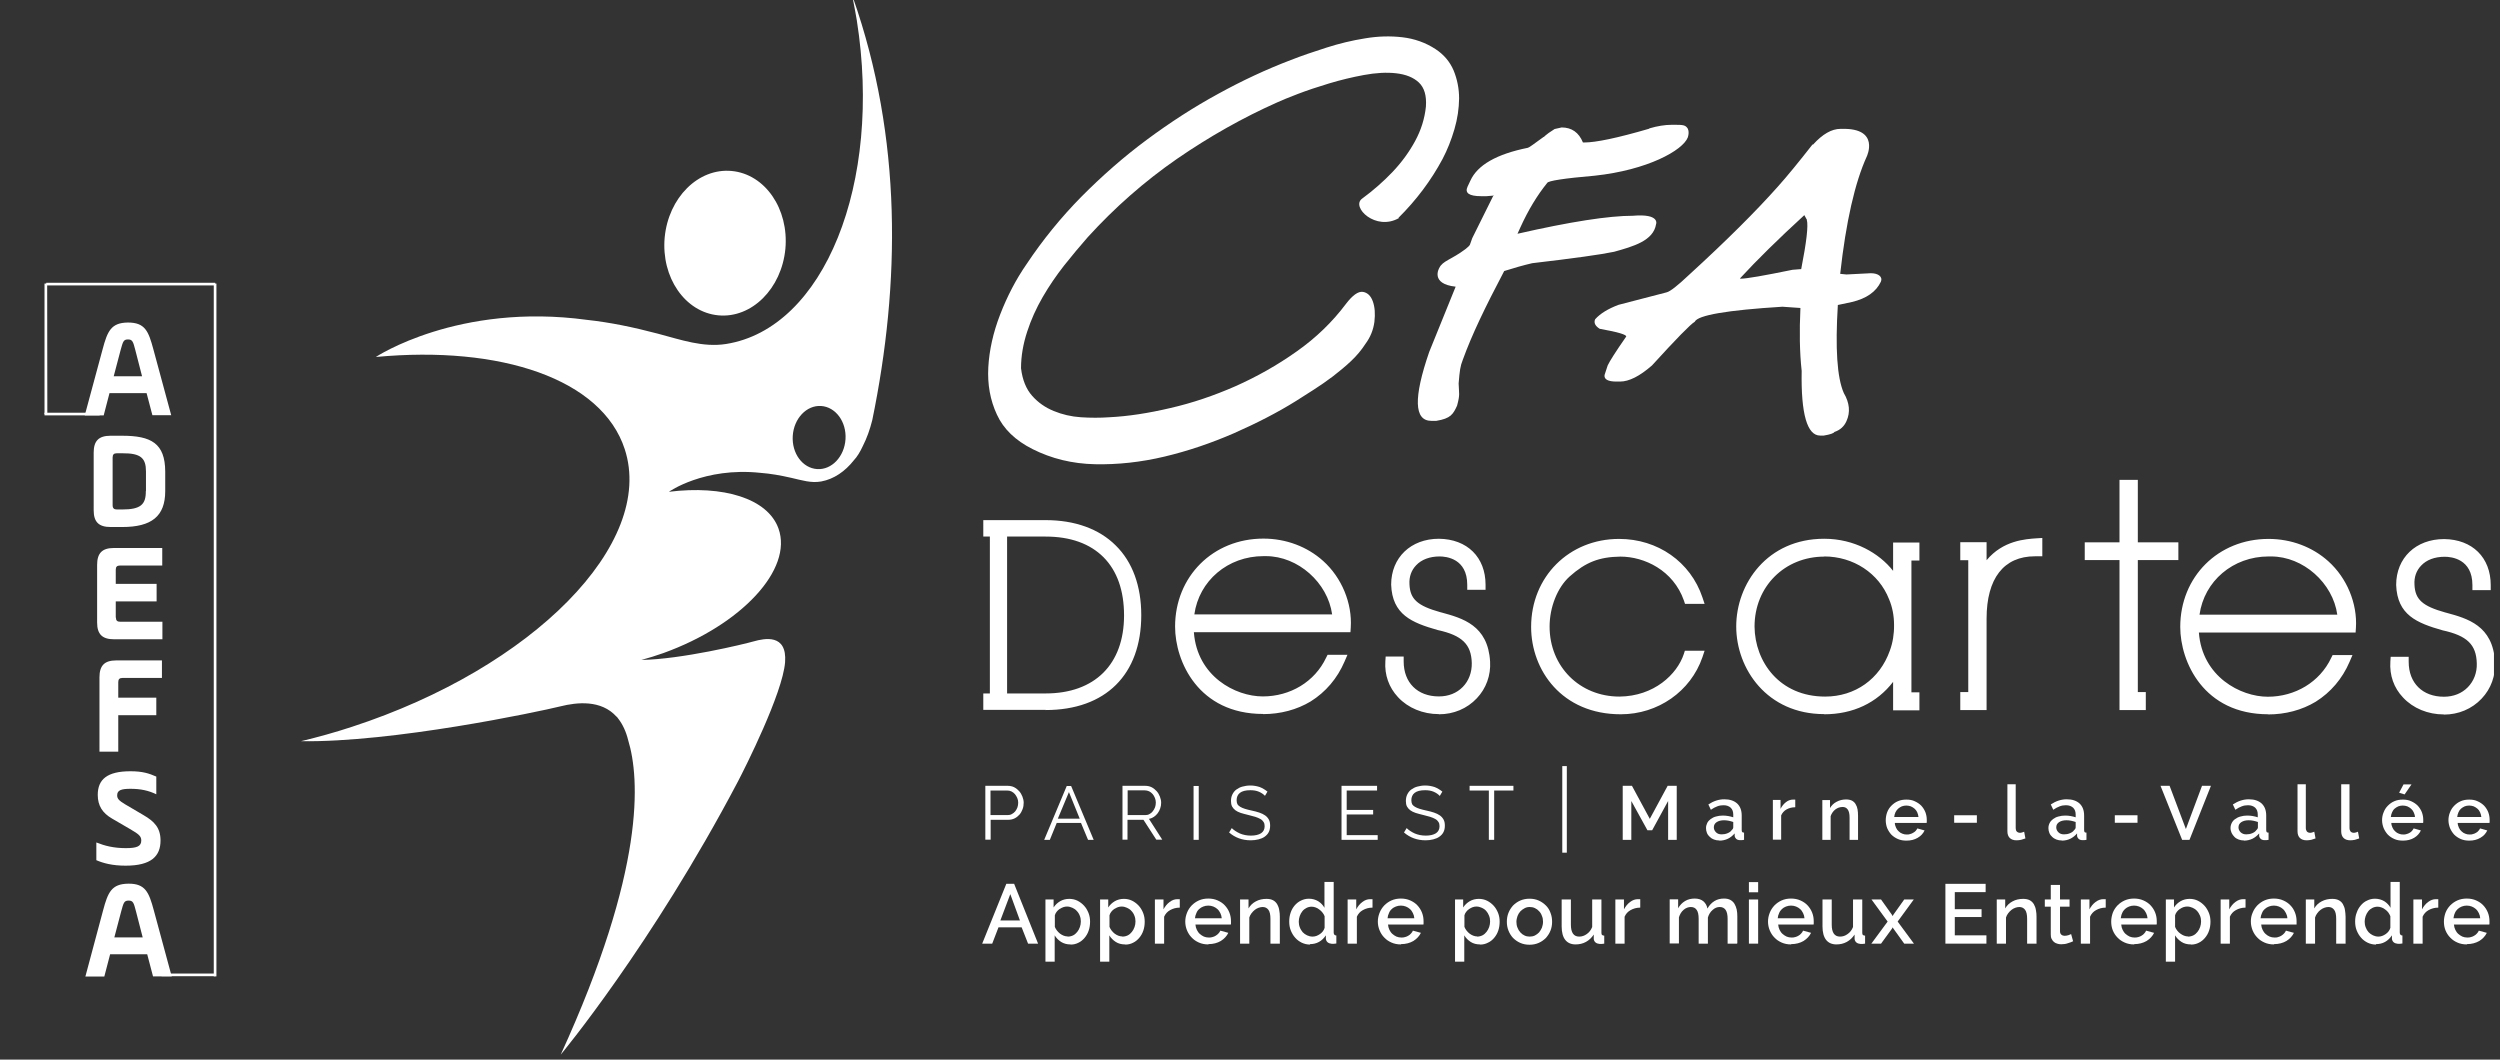<?xml version="1.0" encoding="UTF-8"?>
<svg xmlns="http://www.w3.org/2000/svg" width="302" height="128" viewBox="0 0 302 128" fill="none">
  <rect x="0" y="0" width="302" height="128" fill="#333333" stroke="none"/>
  <g clip-path="url(#clip0_486_6133)">
    <path d="M88.388 20.654C92.417 21.033 95.31 25.232 94.875 30.055C94.421 34.858 90.809 38.471 86.78 38.093C82.752 37.714 79.858 33.516 80.293 28.693C80.747 23.87 84.359 20.276 88.388 20.654Z" fill="white"></path>
    <path d="M103.065 -0.226C103.065 -0.226 103.065 -0.112 103.065 0.077C103.216 0.852 103.367 1.646 103.5 2.441C106.621 22.168 99.547 39.681 87.707 41.554C84.927 41.989 82.317 41.062 79.461 40.305C76.454 39.511 73.692 38.944 70.912 38.641C55.346 36.523 45.398 43.123 45.398 43.123C60.491 41.705 72.709 45.771 75.47 54.263C79.177 65.649 64.425 80.648 42.523 87.797C40.462 88.478 38.4 89.045 36.357 89.537C47.459 89.707 64.973 86 67.735 85.319C69.645 84.846 72.614 84.487 74.487 86.586H74.525C74.525 86.586 74.562 86.662 74.581 86.681C74.619 86.719 74.657 86.775 74.714 86.851C75.205 87.494 75.621 88.345 75.886 89.423C77.286 94.038 77.986 104.989 67.735 127.401C67.735 127.401 78.704 114.238 89.145 94.398C90.015 92.733 94.535 83.768 94.838 80.004C95.102 76.505 92.303 77.13 91.074 77.47C89.882 77.811 82.317 79.645 77.475 79.721C78.364 79.475 79.253 79.21 80.142 78.889C89.58 75.484 95.802 68.77 94.043 63.852C92.738 60.202 87.367 58.595 80.804 59.408C80.804 59.408 85.04 56.401 91.849 57.119C93.079 57.214 94.27 57.422 95.594 57.725C96.842 58.008 97.996 58.386 99.207 58.16C100.738 57.876 102.081 56.949 103.14 55.606C103.538 55.19 103.897 54.604 104.237 53.866C104.71 52.94 105.089 51.88 105.372 50.745C108.758 34.272 109.004 16.701 103.046 -0.264M98.715 56.665C96.956 56.552 95.632 54.774 95.764 52.656C95.897 50.556 97.429 48.93 99.188 49.043C100.947 49.157 102.27 50.954 102.138 53.053C102.006 55.152 100.474 56.779 98.715 56.665Z" fill="white"></path>
    <path d="M121.657 83.768H126.309C132.248 83.768 135.785 80.25 135.785 74.349C135.785 71.342 134.953 68.978 133.307 67.314C131.662 65.668 129.298 64.817 126.309 64.817H121.657V83.768ZM126.309 85.754H118.782V83.768H119.576V64.817H118.782V62.831H126.309C129.846 62.831 132.778 63.89 134.782 65.895C136.806 67.881 137.865 70.794 137.865 74.312C137.865 81.499 133.553 85.773 126.309 85.773M239.979 85.773H236.801V83.598H237.766V67.673H236.801V65.498H239.979V67.673C241.964 65.29 244.65 65.12 246.069 65.025L246.712 64.987V67.2H245.823C242.059 67.2 239.979 69.867 239.979 74.728V85.754V85.773ZM259.213 85.773H256.036V67.654H251.837V65.517H256.036V57.971H258.249V65.517H263.147V67.654H258.249V83.598H259.213V85.773ZM144.296 74.217H160.921C160.391 70.397 156.817 67.181 152.92 67.181H152.637C148.306 67.181 144.844 70.17 144.277 74.217M152.58 86.246C144.788 86.246 141.951 79.929 141.951 75.692C141.951 69.64 146.528 65.063 152.618 65.063C155.341 65.063 157.914 66.028 159.843 67.768C162.074 69.772 163.361 72.855 163.171 75.806L163.134 76.373H144.22C144.617 81.707 149.232 84.128 152.542 84.128C155.852 84.128 158.821 82.369 160.202 79.437L160.372 79.097H162.774L162.415 79.929C161.545 81.953 160.145 83.598 158.33 84.733C156.665 85.735 154.679 86.265 152.58 86.265M173.801 86.265C171.89 86.265 170.094 85.527 168.883 84.222C167.786 83.05 167.238 81.537 167.351 79.872L167.389 79.305H169.564V79.91C169.564 82.463 171.229 84.128 173.82 84.128C174.973 84.128 175.976 83.731 176.713 82.974C177.432 82.236 177.81 81.215 177.791 80.099C177.735 77.829 176.619 76.751 173.668 76.108C170.548 75.219 168.183 74.255 168.051 70.624C168.051 67.352 170.434 65.082 173.82 65.082C177.243 65.12 179.456 67.314 179.456 70.642V71.248H177.243V70.642C177.243 67.465 174.69 67.219 173.914 67.219C172.704 67.219 171.72 67.597 171.077 68.278C170.491 68.883 170.207 69.678 170.264 70.586C170.34 72.382 171.229 73.177 173.99 73.952L174.141 73.99C176.638 74.671 179.758 75.522 180.004 79.929C180.099 81.574 179.531 83.163 178.397 84.355C177.224 85.603 175.597 86.284 173.839 86.284M195.778 86.284C188.686 86.284 184.96 80.969 184.96 75.73C184.96 69.678 189.537 65.101 195.589 65.101C200.261 65.101 204.213 67.881 205.651 72.156L205.916 72.95H203.551L203.419 72.553C202.133 68.883 198.634 67.238 195.74 67.238C193.168 67.276 191.541 67.919 189.612 69.64C188.137 70.964 187.191 73.347 187.191 75.692C187.191 80.515 190.823 84.147 195.627 84.147C199.807 84.109 202.587 81.461 203.4 79.021L203.533 78.605H205.916L205.651 79.399C204.232 83.522 200.279 86.284 195.797 86.284M220.384 67.238C215.58 67.238 211.949 70.869 211.949 75.692C211.987 79.91 214.937 84.147 220.479 84.147C224.091 84.147 227.08 82.028 228.29 78.605C228.649 77.64 228.82 76.562 228.801 75.484C228.801 74.368 228.593 73.309 228.196 72.382C226.966 69.243 223.883 67.219 220.365 67.219M220.365 86.265C213.462 86.265 209.736 80.799 209.736 75.673C209.736 70.548 213.462 65.082 220.365 65.082C224.016 65.082 227.004 66.822 228.687 68.959V65.536H231.865V67.711H230.9V83.636H231.865V85.811H228.687V82.369C226.739 84.903 223.845 86.284 220.365 86.284M265.72 74.255H282.345C281.815 70.434 278.24 67.219 274.344 67.219H274.06C269.729 67.219 266.268 70.207 265.701 74.255M274.004 86.284C266.211 86.284 263.374 79.967 263.374 75.73C263.374 69.678 267.951 65.101 274.042 65.101C276.765 65.101 279.337 66.065 281.266 67.805C283.498 69.81 284.784 72.893 284.595 75.844L284.557 76.411H265.625C266.022 81.745 270.656 84.165 273.947 84.165C277.238 84.165 280.226 82.406 281.607 79.475L281.777 79.135H284.179L283.82 79.967C282.95 81.99 281.55 83.636 279.734 84.771C278.07 85.773 276.084 86.303 273.985 86.303M295.206 86.303C293.295 86.303 291.499 85.565 290.288 84.26C289.172 83.087 288.643 81.574 288.756 79.91L288.794 79.343H290.969V79.948C290.969 82.501 292.633 84.165 295.225 84.165C296.378 84.165 297.381 83.768 298.118 83.012C298.837 82.274 299.234 81.253 299.196 80.137C299.14 77.867 298.024 76.789 295.073 76.146C291.952 75.257 289.588 74.293 289.456 70.661C289.456 67.389 291.839 65.12 295.243 65.12C298.667 65.157 300.88 67.352 300.88 70.68V71.285H298.667V70.68C298.667 67.503 296.113 67.257 295.319 67.257C294.109 67.257 293.125 67.635 292.482 68.316C291.896 68.921 291.612 69.716 291.669 70.624C291.744 72.42 292.633 73.215 295.395 73.99L295.546 74.028C298.043 74.709 301.163 75.56 301.39 79.967C301.485 81.612 300.917 83.201 299.783 84.392C298.61 85.641 296.983 86.322 295.225 86.322" fill="white"></path>
    <path d="M119.652 98.464H121.732C121.921 98.464 122.092 98.426 122.243 98.332C122.394 98.256 122.527 98.142 122.64 98.01C122.754 97.878 122.829 97.707 122.905 97.537C122.962 97.348 122.999 97.178 122.999 96.97C122.999 96.762 122.962 96.573 122.886 96.403C122.81 96.232 122.716 96.062 122.602 95.93C122.489 95.797 122.338 95.684 122.186 95.608C122.035 95.532 121.865 95.495 121.676 95.495H119.652V98.464ZM119.028 101.433V94.927H121.732C122.016 94.927 122.281 94.984 122.508 95.097C122.735 95.211 122.943 95.381 123.113 95.57C123.283 95.759 123.416 95.986 123.51 96.232C123.605 96.478 123.661 96.724 123.661 96.97C123.661 97.235 123.624 97.499 123.529 97.745C123.435 97.991 123.321 98.218 123.151 98.407C122.981 98.596 122.791 98.748 122.564 98.861C122.338 98.975 122.073 99.031 121.789 99.031H119.671V101.433H119.047H119.028Z" fill="white"></path>
    <path d="M129.127 95.684L127.785 98.899H130.432L129.127 95.684ZM126.139 101.452L128.863 94.946H129.392L132.116 101.452H131.435L130.584 99.41H127.652L126.82 101.452H126.139Z" fill="white"></path>
    <path d="M136.22 98.464H138.357C138.546 98.464 138.716 98.426 138.868 98.332C139.019 98.256 139.151 98.142 139.265 97.991C139.378 97.859 139.454 97.689 139.53 97.518C139.586 97.348 139.624 97.159 139.624 96.951C139.624 96.743 139.586 96.573 139.511 96.384C139.435 96.194 139.341 96.043 139.227 95.911C139.114 95.778 138.962 95.665 138.811 95.589C138.641 95.514 138.471 95.476 138.3 95.476H136.22V98.445V98.464ZM135.596 101.433V94.927H138.338C138.622 94.927 138.887 94.984 139.114 95.097C139.341 95.211 139.549 95.381 139.719 95.57C139.889 95.759 140.021 95.986 140.116 96.232C140.211 96.478 140.267 96.724 140.267 96.97C140.267 97.216 140.23 97.443 140.154 97.651C140.078 97.859 139.984 98.067 139.851 98.237C139.719 98.407 139.568 98.559 139.397 98.672C139.227 98.786 139.019 98.88 138.792 98.918L140.4 101.433H139.681L138.13 99.031H136.201V101.433H135.577H135.596Z" fill="white"></path>
    <path d="M144.807 94.946H144.183V101.452H144.807V94.946Z" fill="white"></path>
    <path d="M152.826 96.156C152.637 95.948 152.391 95.778 152.088 95.646C151.786 95.513 151.426 95.457 151.048 95.457C150.462 95.457 150.046 95.57 149.781 95.778C149.516 95.986 149.384 96.289 149.384 96.667C149.384 96.856 149.421 97.026 149.478 97.14C149.554 97.272 149.667 97.367 149.819 97.462C149.97 97.556 150.159 97.632 150.386 97.707C150.613 97.783 150.878 97.84 151.199 97.915C151.54 97.991 151.861 98.067 152.126 98.161C152.41 98.256 152.637 98.369 152.826 98.502C153.015 98.634 153.166 98.804 153.28 99.012C153.393 99.22 153.431 99.466 153.431 99.75C153.431 100.034 153.374 100.317 153.261 100.525C153.147 100.752 152.977 100.923 152.769 101.074C152.561 101.225 152.315 101.32 152.032 101.395C151.748 101.471 151.426 101.509 151.086 101.509C150.065 101.509 149.195 101.187 148.476 100.563L148.797 100.034C149.043 100.28 149.365 100.488 149.762 100.677C150.159 100.847 150.613 100.942 151.105 100.942C151.634 100.942 152.032 100.847 152.334 100.658C152.618 100.469 152.769 100.185 152.769 99.807C152.769 99.599 152.731 99.428 152.637 99.296C152.561 99.164 152.429 99.031 152.258 98.937C152.088 98.842 151.88 98.748 151.634 98.672C151.388 98.596 151.105 98.521 150.783 98.445C150.443 98.369 150.14 98.275 149.875 98.199C149.611 98.105 149.403 98.01 149.232 97.878C149.062 97.745 148.93 97.594 148.835 97.424C148.741 97.234 148.703 97.026 148.703 96.762C148.703 96.459 148.759 96.194 148.873 95.967C148.986 95.74 149.138 95.532 149.346 95.381C149.554 95.23 149.8 95.097 150.083 95.022C150.367 94.946 150.689 94.889 151.029 94.889C151.464 94.889 151.842 94.965 152.183 95.078C152.523 95.211 152.826 95.4 153.11 95.627L152.807 96.138L152.826 96.156Z" fill="white"></path>
    <path d="M166.425 100.885V101.452H162.056V94.927H166.349V95.495H162.68V97.84H165.876V98.388H162.68V100.885H166.425Z" fill="white"></path>
    <path d="M173.933 96.156C173.744 95.948 173.498 95.778 173.196 95.646C172.893 95.513 172.534 95.457 172.155 95.457C171.569 95.457 171.153 95.57 170.888 95.778C170.623 95.986 170.491 96.289 170.491 96.667C170.491 96.856 170.529 97.026 170.585 97.14C170.661 97.272 170.775 97.367 170.926 97.462C171.077 97.556 171.266 97.632 171.493 97.707C171.72 97.783 171.985 97.84 172.307 97.915C172.647 97.991 172.969 98.067 173.233 98.161C173.517 98.256 173.744 98.369 173.933 98.502C174.122 98.634 174.274 98.804 174.387 99.012C174.501 99.22 174.538 99.466 174.538 99.75C174.538 100.034 174.482 100.317 174.368 100.525C174.255 100.752 174.084 100.923 173.876 101.074C173.668 101.225 173.423 101.32 173.139 101.395C172.855 101.471 172.534 101.509 172.212 101.509C171.191 101.509 170.321 101.187 169.602 100.563L169.924 100.034C170.169 100.28 170.491 100.488 170.888 100.677C171.285 100.847 171.739 100.942 172.231 100.942C172.761 100.942 173.158 100.847 173.46 100.658C173.744 100.469 173.895 100.185 173.895 99.807C173.895 99.599 173.858 99.428 173.763 99.296C173.687 99.164 173.555 99.031 173.385 98.937C173.214 98.842 173.006 98.748 172.761 98.672C172.515 98.596 172.231 98.521 171.909 98.445C171.569 98.369 171.266 98.275 171.002 98.199C170.737 98.105 170.529 98.01 170.359 97.878C170.188 97.745 170.056 97.594 169.961 97.424C169.867 97.234 169.829 97.026 169.829 96.762C169.829 96.459 169.886 96.194 169.999 95.967C170.113 95.74 170.264 95.532 170.472 95.381C170.68 95.23 170.926 95.097 171.21 95.022C171.493 94.946 171.815 94.889 172.155 94.889C172.59 94.889 172.969 94.965 173.309 95.078C173.649 95.211 173.952 95.4 174.236 95.627L173.933 96.138V96.156Z" fill="white"></path>
    <path d="M182.822 95.495H180.496V101.452H179.853V95.495H177.527V94.927H182.822V95.495Z" fill="white"></path>
    <path d="M189.272 92.544H188.723V103.003H189.272V92.544Z" fill="white"></path>
    <path d="M201.509 101.452V96.762L199.58 100.299H199.012L197.064 96.762V101.452H196.024V94.927H197.14L199.296 98.918L201.452 94.927H202.549V101.452H201.509Z" fill="white"></path>
    <path d="M207.977 100.79C208.223 100.79 208.45 100.753 208.677 100.658C208.904 100.563 209.074 100.45 209.188 100.28C209.32 100.166 209.377 100.053 209.377 99.939V99.296C209.207 99.24 209.017 99.183 208.828 99.145C208.639 99.107 208.45 99.088 208.261 99.088C207.902 99.088 207.599 99.164 207.372 99.315C207.145 99.466 207.032 99.674 207.032 99.939C207.032 100.185 207.126 100.374 207.296 100.545C207.467 100.715 207.693 100.79 207.977 100.79ZM207.693 101.528C207.467 101.528 207.24 101.49 207.05 101.415C206.842 101.339 206.691 101.244 206.54 101.093C206.388 100.961 206.275 100.809 206.199 100.62C206.124 100.431 206.086 100.242 206.086 100.034C206.086 99.807 206.143 99.599 206.237 99.41C206.332 99.221 206.483 99.069 206.653 98.937C206.842 98.805 207.05 98.691 207.296 98.634C207.542 98.559 207.826 98.521 208.11 98.521C208.337 98.521 208.563 98.54 208.772 98.578C208.999 98.615 209.188 98.672 209.377 98.729V98.407C209.377 98.048 209.282 97.783 209.074 97.575C208.866 97.386 208.582 97.272 208.204 97.272C207.939 97.272 207.693 97.31 207.448 97.405C207.202 97.499 206.937 97.632 206.672 97.821L206.37 97.178C206.994 96.762 207.637 96.554 208.299 96.554C208.961 96.554 209.471 96.724 209.85 97.064C210.209 97.405 210.398 97.878 210.398 98.521V100.261C210.398 100.374 210.417 100.469 210.455 100.507C210.493 100.545 210.568 100.582 210.682 100.582V101.452C210.587 101.471 210.493 101.49 210.417 101.49C210.341 101.49 210.266 101.49 210.19 101.49C210.001 101.49 209.85 101.433 209.736 101.339C209.642 101.244 209.566 101.131 209.547 100.98V100.677C209.301 100.961 209.036 101.169 208.734 101.32C208.412 101.471 208.072 101.547 207.712 101.547" fill="white"></path>
    <path d="M216.848 97.518C216.45 97.518 216.11 97.613 215.807 97.783C215.505 97.953 215.297 98.199 215.164 98.502V101.433H214.162V96.629H215.089V97.708C215.259 97.367 215.486 97.102 215.751 96.894C216.015 96.686 216.299 96.592 216.602 96.592H216.753C216.753 96.592 216.829 96.592 216.867 96.592V97.499L216.848 97.518Z" fill="white"></path>
    <path d="M224.432 101.452H223.429V98.767C223.429 98.313 223.354 97.991 223.202 97.783C223.051 97.575 222.843 97.481 222.578 97.481C222.427 97.481 222.276 97.518 222.124 97.556C221.973 97.613 221.841 97.689 221.708 97.783C221.576 97.878 221.462 98.01 221.368 98.143C221.273 98.275 221.198 98.426 221.141 98.597V101.452H220.138V96.648H221.065V97.613C221.254 97.291 221.519 97.027 221.86 96.856C222.2 96.667 222.597 96.573 223.013 96.573C223.297 96.573 223.543 96.629 223.732 96.724C223.921 96.838 224.072 96.97 224.167 97.159C224.28 97.348 224.356 97.537 224.394 97.783C224.432 98.01 224.451 98.275 224.451 98.54V101.471L224.432 101.452Z" fill="white"></path>
    <path d="M231.751 98.691C231.732 98.483 231.676 98.313 231.6 98.124C231.524 97.953 231.411 97.802 231.278 97.689C231.146 97.575 230.995 97.481 230.824 97.405C230.654 97.348 230.465 97.31 230.276 97.31C230.087 97.31 229.917 97.348 229.746 97.405C229.576 97.481 229.425 97.575 229.293 97.689C229.16 97.802 229.066 97.953 228.971 98.124C228.895 98.294 228.839 98.483 228.82 98.691H231.713H231.751ZM230.295 101.547C229.917 101.547 229.576 101.49 229.274 101.358C228.971 101.225 228.706 101.055 228.479 100.828C228.271 100.601 228.101 100.337 227.969 100.034C227.855 99.731 227.798 99.41 227.798 99.088C227.798 98.767 227.855 98.426 227.969 98.124C228.082 97.821 228.252 97.556 228.479 97.329C228.706 97.102 228.952 96.913 229.274 96.781C229.576 96.648 229.917 96.592 230.295 96.592C230.673 96.592 231.014 96.648 231.316 96.8C231.619 96.932 231.884 97.121 232.092 97.329C232.3 97.556 232.47 97.821 232.583 98.105C232.697 98.407 232.754 98.71 232.754 99.031C232.754 99.107 232.754 99.164 232.754 99.24C232.754 99.296 232.754 99.353 232.735 99.41H228.895C228.895 99.618 228.971 99.826 229.047 99.996C229.122 100.166 229.236 100.318 229.368 100.431C229.501 100.563 229.652 100.658 229.822 100.715C229.992 100.79 230.163 100.809 230.352 100.809C230.484 100.809 230.616 100.809 230.749 100.753C230.881 100.715 230.995 100.677 231.108 100.601C231.222 100.545 231.316 100.469 231.411 100.374C231.486 100.28 231.562 100.185 231.619 100.072L232.489 100.318C232.319 100.677 232.054 100.98 231.657 101.207C231.278 101.433 230.824 101.547 230.314 101.547" fill="white"></path>
    <path d="M238.806 98.483H236.064V99.391H238.806V98.483Z" fill="white"></path>
    <path d="M242.494 94.738H243.497V100.034C243.497 100.204 243.534 100.355 243.629 100.45C243.724 100.545 243.856 100.601 244.007 100.601C244.083 100.601 244.159 100.601 244.253 100.563C244.348 100.545 244.423 100.507 244.518 100.469L244.669 101.282C244.518 101.339 244.348 101.396 244.14 101.452C243.932 101.49 243.761 101.509 243.591 101.509C243.251 101.509 242.967 101.415 242.778 101.225C242.589 101.036 242.494 100.772 242.494 100.412V94.738Z" fill="white"></path>
    <path d="M249.341 100.79C249.587 100.79 249.814 100.753 250.041 100.658C250.268 100.563 250.438 100.45 250.551 100.28C250.684 100.166 250.74 100.053 250.74 99.939V99.296C250.57 99.24 250.381 99.183 250.192 99.145C250.003 99.107 249.814 99.088 249.624 99.088C249.265 99.088 248.963 99.164 248.736 99.315C248.509 99.466 248.395 99.674 248.395 99.939C248.395 100.185 248.49 100.374 248.66 100.545C248.83 100.715 249.057 100.79 249.341 100.79ZM249.057 101.528C248.83 101.528 248.603 101.49 248.414 101.415C248.225 101.339 248.055 101.244 247.903 101.093C247.752 100.961 247.639 100.809 247.563 100.62C247.487 100.431 247.449 100.242 247.449 100.034C247.449 99.807 247.506 99.599 247.601 99.41C247.695 99.221 247.847 99.069 248.017 98.937C248.206 98.805 248.414 98.691 248.66 98.634C248.906 98.559 249.189 98.521 249.473 98.521C249.7 98.521 249.927 98.54 250.135 98.578C250.362 98.615 250.551 98.672 250.74 98.729V98.407C250.74 98.048 250.646 97.783 250.438 97.575C250.23 97.386 249.946 97.272 249.568 97.272C249.303 97.272 249.057 97.31 248.811 97.405C248.565 97.499 248.301 97.632 248.036 97.821L247.733 97.178C248.357 96.762 249 96.554 249.662 96.554C250.324 96.554 250.835 96.724 251.213 97.064C251.573 97.405 251.762 97.878 251.762 98.521V100.261C251.762 100.374 251.781 100.469 251.818 100.507C251.856 100.563 251.932 100.582 252.045 100.582V101.452C251.951 101.471 251.856 101.49 251.781 101.49C251.705 101.49 251.629 101.49 251.554 101.49C251.365 101.49 251.213 101.433 251.1 101.339C251.005 101.244 250.929 101.131 250.911 100.98V100.677C250.665 100.961 250.4 101.169 250.097 101.32C249.776 101.471 249.435 101.547 249.076 101.547" fill="white"></path>
    <path d="M258.211 98.483H255.469V99.391H258.211V98.483Z" fill="white"></path>
    <path d="M262.088 94.927L264.055 100.147L266.003 94.927H267.081L264.49 101.452H263.601L260.991 94.927H262.088Z" fill="white"></path>
    <path d="M271.356 100.79C271.602 100.79 271.829 100.753 272.056 100.658C272.283 100.563 272.453 100.45 272.566 100.28C272.699 100.166 272.756 100.053 272.756 99.939V99.296C272.585 99.24 272.396 99.183 272.207 99.145C272.018 99.107 271.829 99.088 271.64 99.088C271.28 99.088 270.978 99.164 270.751 99.315C270.524 99.466 270.41 99.674 270.41 99.939C270.41 100.185 270.505 100.374 270.675 100.545C270.864 100.715 271.072 100.79 271.356 100.79ZM271.072 101.528C270.845 101.528 270.618 101.49 270.429 101.415C270.24 101.339 270.051 101.244 269.919 101.093C269.786 100.961 269.673 100.809 269.578 100.62C269.502 100.431 269.446 100.242 269.446 100.034C269.446 99.807 269.502 99.599 269.597 99.41C269.692 99.221 269.824 99.069 270.013 98.937C270.202 98.805 270.41 98.691 270.656 98.634C270.902 98.559 271.167 98.521 271.469 98.521C271.696 98.521 271.923 98.54 272.131 98.578C272.358 98.615 272.547 98.672 272.737 98.729V98.407C272.737 98.048 272.642 97.783 272.434 97.575C272.226 97.386 271.942 97.272 271.564 97.272C271.299 97.272 271.053 97.31 270.807 97.405C270.562 97.499 270.297 97.632 270.032 97.821L269.729 97.178C270.354 96.762 270.997 96.554 271.659 96.554C272.321 96.554 272.831 96.724 273.209 97.064C273.569 97.405 273.758 97.878 273.758 98.521V100.261C273.758 100.374 273.777 100.469 273.815 100.507C273.852 100.563 273.928 100.582 274.042 100.582V101.452C273.947 101.471 273.853 101.49 273.777 101.49C273.701 101.49 273.626 101.49 273.55 101.49C273.361 101.49 273.209 101.433 273.096 101.339C273.001 101.244 272.926 101.131 272.907 100.98V100.677C272.661 100.961 272.396 101.169 272.094 101.32C271.772 101.471 271.432 101.547 271.072 101.547" fill="white"></path>
    <path d="M277.541 94.738H278.543V100.034C278.543 100.204 278.6 100.355 278.675 100.45C278.77 100.545 278.902 100.601 279.054 100.601C279.11 100.601 279.205 100.601 279.3 100.563C279.394 100.545 279.47 100.507 279.564 100.469L279.716 101.282C279.564 101.339 279.394 101.396 279.186 101.452C278.978 101.49 278.808 101.509 278.638 101.509C278.297 101.509 278.013 101.415 277.824 101.225C277.635 101.036 277.541 100.772 277.541 100.412V94.738Z" fill="white"></path>
    <path d="M282.818 94.738H283.82V100.034C283.82 100.204 283.877 100.355 283.952 100.45C284.047 100.545 284.179 100.601 284.331 100.601C284.387 100.601 284.482 100.601 284.576 100.563C284.671 100.545 284.747 100.507 284.841 100.469L284.993 101.282C284.841 101.339 284.671 101.396 284.463 101.452C284.255 101.49 284.085 101.509 283.914 101.509C283.574 101.509 283.29 101.415 283.101 101.225C282.912 101.036 282.818 100.772 282.818 100.412V94.738Z" fill="white"></path>
    <path d="M290.477 95.967L289.815 95.759L290.345 94.757H291.309L290.477 95.967ZM291.726 98.691C291.726 98.483 291.65 98.313 291.574 98.124C291.499 97.953 291.385 97.802 291.253 97.689C291.12 97.575 290.969 97.481 290.799 97.405C290.629 97.348 290.439 97.31 290.25 97.31C290.061 97.31 289.872 97.348 289.721 97.405C289.55 97.481 289.399 97.575 289.267 97.689C289.134 97.802 289.04 97.953 288.964 98.124C288.889 98.294 288.832 98.483 288.813 98.691H291.707H291.726ZM290.269 101.547C289.891 101.547 289.55 101.49 289.248 101.358C288.945 101.225 288.68 101.055 288.454 100.828C288.245 100.601 288.075 100.336 287.943 100.034C287.829 99.731 287.754 99.41 287.754 99.088C287.754 98.767 287.81 98.426 287.943 98.124C288.056 97.821 288.227 97.556 288.454 97.329C288.68 97.102 288.926 96.913 289.248 96.781C289.55 96.648 289.891 96.592 290.269 96.592C290.647 96.592 290.988 96.648 291.291 96.8C291.593 96.932 291.858 97.121 292.066 97.329C292.274 97.556 292.444 97.821 292.558 98.105C292.671 98.407 292.728 98.71 292.728 99.031C292.728 99.107 292.728 99.164 292.728 99.239C292.728 99.296 292.728 99.353 292.709 99.41H288.87C288.87 99.618 288.945 99.826 289.021 99.996C289.097 100.166 289.21 100.317 289.342 100.431C289.475 100.563 289.626 100.658 289.796 100.715C289.967 100.79 290.137 100.809 290.326 100.809C290.458 100.809 290.591 100.809 290.723 100.752C290.855 100.715 290.969 100.677 291.082 100.601C291.196 100.544 291.29 100.469 291.366 100.374C291.442 100.28 291.517 100.185 291.574 100.072L292.444 100.317C292.274 100.677 292.009 100.979 291.631 101.206C291.253 101.433 290.799 101.547 290.288 101.547" fill="white"></path>
    <path d="M299.745 98.691C299.726 98.483 299.669 98.313 299.594 98.124C299.518 97.953 299.404 97.802 299.272 97.689C299.14 97.575 298.988 97.481 298.818 97.405C298.648 97.348 298.459 97.31 298.27 97.31C298.08 97.31 297.891 97.348 297.74 97.405C297.57 97.481 297.418 97.575 297.286 97.689C297.154 97.802 297.059 97.953 296.983 98.124C296.908 98.294 296.851 98.483 296.832 98.691H299.726H299.745ZM298.288 101.547C297.91 101.547 297.57 101.49 297.267 101.358C296.965 101.225 296.7 101.055 296.473 100.828C296.265 100.601 296.095 100.337 295.962 100.034C295.849 99.731 295.773 99.41 295.773 99.088C295.773 98.767 295.83 98.426 295.962 98.124C296.076 97.821 296.246 97.556 296.473 97.329C296.7 97.102 296.946 96.913 297.267 96.781C297.57 96.648 297.91 96.592 298.288 96.592C298.667 96.592 299.007 96.648 299.31 96.8C299.612 96.932 299.877 97.121 300.085 97.329C300.293 97.556 300.464 97.821 300.577 98.105C300.69 98.407 300.747 98.71 300.747 99.031C300.747 99.107 300.747 99.164 300.747 99.24C300.747 99.296 300.747 99.353 300.728 99.41H296.889C296.889 99.618 296.965 99.826 297.04 99.996C297.116 100.166 297.229 100.318 297.362 100.431C297.494 100.563 297.645 100.658 297.816 100.715C297.986 100.79 298.156 100.809 298.345 100.809C298.478 100.809 298.61 100.809 298.742 100.753C298.875 100.715 298.988 100.677 299.102 100.601C299.215 100.545 299.31 100.469 299.385 100.374C299.48 100.28 299.537 100.185 299.594 100.072L300.464 100.318C300.293 100.677 300.029 100.98 299.631 101.207C299.253 101.433 298.799 101.547 298.307 101.547" fill="white"></path>
    <path d="M122.035 108.034L120.843 111.193H123.208L122.054 108.034H122.035ZM118.649 113.992L121.562 106.767H122.508L125.401 113.992H124.191L123.416 112.025H120.616L119.86 113.992H118.631H118.649Z" fill="white"></path>
    <path d="M128.995 113.141C129.222 113.141 129.449 113.084 129.638 112.99C129.827 112.895 129.997 112.744 130.13 112.573C130.262 112.403 130.376 112.214 130.451 111.987C130.527 111.76 130.565 111.552 130.565 111.306C130.565 111.06 130.527 110.833 130.432 110.606C130.357 110.398 130.224 110.19 130.073 110.039C129.922 109.869 129.752 109.755 129.543 109.661C129.335 109.566 129.127 109.51 128.9 109.51C128.749 109.51 128.617 109.528 128.447 109.585C128.295 109.642 128.144 109.718 127.993 109.812C127.86 109.907 127.728 110.02 127.633 110.153C127.539 110.285 127.463 110.417 127.425 110.569V111.968C127.501 112.138 127.577 112.29 127.69 112.422C127.803 112.555 127.917 112.687 128.049 112.782C128.182 112.876 128.333 112.971 128.484 113.027C128.636 113.084 128.806 113.122 128.957 113.122M129.317 114.087C128.882 114.087 128.522 113.992 128.182 113.784C127.86 113.576 127.595 113.311 127.406 112.99V116.167H126.29V108.658H127.274V109.623C127.482 109.301 127.747 109.056 128.068 108.866C128.39 108.677 128.768 108.583 129.165 108.583C129.525 108.583 129.865 108.658 130.168 108.81C130.47 108.961 130.735 109.169 130.962 109.415C131.189 109.661 131.359 109.963 131.492 110.285C131.624 110.625 131.681 110.966 131.681 111.344C131.681 111.722 131.624 112.101 131.51 112.422C131.397 112.763 131.227 113.046 131.019 113.292C130.811 113.538 130.565 113.746 130.281 113.879C129.997 114.03 129.676 114.105 129.335 114.105" fill="white"></path>
    <path d="M135.596 113.141C135.823 113.141 136.05 113.084 136.239 112.99C136.428 112.895 136.598 112.744 136.731 112.573C136.863 112.403 136.976 112.214 137.052 111.987C137.128 111.76 137.166 111.552 137.166 111.306C137.166 111.06 137.128 110.833 137.033 110.606C136.958 110.398 136.825 110.19 136.674 110.039C136.523 109.869 136.352 109.755 136.144 109.661C135.936 109.566 135.728 109.51 135.501 109.51C135.35 109.51 135.218 109.528 135.047 109.585C134.896 109.642 134.745 109.718 134.593 109.812C134.461 109.907 134.329 110.02 134.234 110.153C134.139 110.285 134.064 110.417 134.026 110.569V111.968C134.102 112.138 134.177 112.29 134.291 112.422C134.404 112.555 134.518 112.687 134.65 112.782C134.783 112.876 134.934 112.971 135.085 113.027C135.236 113.084 135.407 113.122 135.558 113.122M135.917 114.087C135.482 114.087 135.104 113.992 134.783 113.784C134.461 113.576 134.196 113.311 134.007 112.99V116.167H132.891V108.658H133.875V109.623C134.083 109.301 134.348 109.056 134.669 108.866C134.991 108.677 135.369 108.583 135.766 108.583C136.125 108.583 136.466 108.658 136.768 108.81C137.071 108.961 137.336 109.169 137.563 109.415C137.79 109.661 137.96 109.963 138.092 110.285C138.225 110.625 138.281 110.966 138.281 111.344C138.281 111.722 138.225 112.101 138.111 112.422C137.998 112.763 137.828 113.046 137.62 113.292C137.411 113.538 137.166 113.746 136.882 113.879C136.598 114.03 136.277 114.105 135.936 114.105" fill="white"></path>
    <path d="M142.499 109.642C142.064 109.642 141.686 109.755 141.345 109.944C141.005 110.134 140.778 110.398 140.627 110.739V113.992H139.511V108.658H140.551V109.85C140.74 109.49 140.986 109.188 141.289 108.961C141.591 108.734 141.894 108.62 142.234 108.62H142.405C142.405 108.62 142.48 108.62 142.518 108.62V109.623L142.499 109.642Z" fill="white"></path>
    <path d="M147.587 110.928C147.568 110.701 147.511 110.493 147.417 110.304C147.322 110.115 147.209 109.944 147.057 109.812C146.906 109.68 146.755 109.585 146.566 109.509C146.376 109.434 146.168 109.396 145.96 109.396C145.752 109.396 145.544 109.434 145.355 109.509C145.166 109.585 144.996 109.68 144.863 109.812C144.712 109.944 144.599 110.096 144.523 110.304C144.428 110.493 144.372 110.701 144.353 110.928H147.568H147.587ZM145.96 114.086C145.544 114.086 145.166 114.011 144.825 113.859C144.485 113.708 144.201 113.519 143.955 113.254C143.71 113.008 143.52 112.706 143.388 112.384C143.256 112.063 143.18 111.703 143.18 111.325C143.18 110.947 143.256 110.606 143.388 110.266C143.52 109.925 143.71 109.642 143.955 109.377C144.201 109.131 144.485 108.923 144.825 108.772C145.166 108.62 145.544 108.545 145.96 108.545C146.376 108.545 146.755 108.62 147.095 108.772C147.436 108.923 147.719 109.112 147.965 109.377C148.192 109.623 148.381 109.907 148.514 110.247C148.646 110.587 148.703 110.928 148.703 111.287C148.703 111.363 148.703 111.439 148.703 111.514C148.703 111.59 148.703 111.647 148.684 111.684H144.409C144.428 111.93 144.485 112.138 144.58 112.327C144.674 112.517 144.788 112.687 144.939 112.819C145.09 112.952 145.261 113.065 145.431 113.141C145.62 113.216 145.809 113.254 146.017 113.254C146.168 113.254 146.32 113.254 146.471 113.197C146.622 113.16 146.755 113.103 146.868 113.027C146.982 112.952 147.095 112.876 147.19 112.762C147.284 112.668 147.36 112.554 147.417 112.422L148.381 112.687C148.192 113.084 147.889 113.406 147.473 113.67C147.057 113.916 146.547 114.049 145.998 114.049" fill="white"></path>
    <path d="M154.585 113.992H153.469V111.004C153.469 110.493 153.393 110.134 153.223 109.907C153.053 109.68 152.826 109.566 152.523 109.566C152.353 109.566 152.202 109.604 152.032 109.661C151.861 109.718 151.71 109.812 151.559 109.926C151.426 110.039 151.294 110.171 151.18 110.323C151.067 110.474 150.972 110.644 150.916 110.833V113.992H149.8V108.658H150.821V109.736C151.029 109.377 151.313 109.093 151.71 108.885C152.088 108.677 152.523 108.583 152.996 108.583C153.318 108.583 153.582 108.64 153.79 108.753C153.999 108.866 154.15 109.018 154.282 109.226C154.396 109.434 154.49 109.661 154.528 109.926C154.585 110.19 154.604 110.455 154.604 110.758V114.011L154.585 113.992Z" fill="white"></path>
    <path d="M158.557 113.141C158.708 113.141 158.84 113.122 159.01 113.065C159.162 113.008 159.313 112.933 159.445 112.838C159.578 112.744 159.71 112.63 159.805 112.498C159.899 112.365 159.975 112.233 160.013 112.082V110.682C159.956 110.512 159.862 110.379 159.748 110.228C159.635 110.096 159.521 109.963 159.37 109.869C159.237 109.755 159.086 109.68 158.935 109.623C158.784 109.566 158.613 109.528 158.462 109.528C158.216 109.528 158.008 109.585 157.819 109.68C157.63 109.774 157.46 109.907 157.327 110.077C157.195 110.247 157.081 110.436 157.006 110.663C156.93 110.89 156.892 111.117 156.892 111.344C156.892 111.59 156.93 111.817 157.025 112.044C157.1 112.252 157.233 112.441 157.365 112.611C157.516 112.763 157.687 112.895 157.895 112.99C158.103 113.084 158.311 113.141 158.557 113.141ZM158.273 114.105C157.914 114.105 157.573 114.03 157.252 113.878C156.949 113.727 156.684 113.538 156.457 113.273C156.23 113.027 156.06 112.725 155.928 112.403C155.795 112.063 155.738 111.722 155.738 111.325C155.738 110.928 155.795 110.588 155.909 110.247C156.022 109.907 156.192 109.623 156.4 109.377C156.608 109.131 156.873 108.923 157.157 108.791C157.46 108.639 157.781 108.564 158.122 108.564C158.538 108.564 158.916 108.677 159.237 108.866C159.559 109.074 159.824 109.339 159.994 109.661V106.54H161.11V112.649C161.11 112.876 161.223 113.008 161.431 113.008V113.973C161.318 113.992 161.223 114.011 161.129 114.011C161.034 114.011 160.959 114.011 160.883 114.011C160.467 113.973 160.221 113.784 160.164 113.425V112.99C159.937 113.33 159.672 113.595 159.332 113.784C158.992 113.973 158.632 114.049 158.235 114.049" fill="white"></path>
    <path d="M165.782 109.642C165.347 109.642 164.968 109.755 164.628 109.944C164.287 110.134 164.06 110.398 163.909 110.739V113.992H162.793V108.658H163.833V109.85C164.023 109.49 164.268 109.188 164.571 108.961C164.874 108.734 165.176 108.62 165.517 108.62H165.687C165.687 108.62 165.763 108.62 165.8 108.62V109.623L165.782 109.642Z" fill="white"></path>
    <path d="M170.85 110.928C170.831 110.701 170.775 110.493 170.68 110.304C170.585 110.115 170.472 109.944 170.321 109.812C170.169 109.68 170.018 109.585 169.829 109.509C169.64 109.434 169.432 109.396 169.224 109.396C169.016 109.396 168.808 109.434 168.619 109.509C168.429 109.585 168.259 109.68 168.127 109.812C167.975 109.944 167.862 110.096 167.786 110.304C167.692 110.493 167.635 110.701 167.616 110.928H170.831H170.85ZM169.224 114.086C168.808 114.086 168.429 114.011 168.089 113.859C167.748 113.708 167.465 113.519 167.219 113.254C166.973 113.008 166.784 112.706 166.652 112.384C166.519 112.063 166.443 111.703 166.443 111.325C166.443 110.947 166.519 110.606 166.652 110.266C166.784 109.925 166.973 109.642 167.219 109.377C167.465 109.131 167.748 108.923 168.089 108.772C168.429 108.62 168.808 108.545 169.224 108.545C169.64 108.545 170.018 108.62 170.359 108.772C170.699 108.923 170.983 109.112 171.229 109.377C171.456 109.623 171.645 109.907 171.777 110.247C171.909 110.587 171.966 110.928 171.966 111.287C171.966 111.363 171.966 111.439 171.966 111.514C171.966 111.59 171.966 111.647 171.947 111.684H167.673C167.692 111.93 167.748 112.138 167.843 112.327C167.938 112.517 168.051 112.687 168.202 112.819C168.354 112.952 168.524 113.065 168.694 113.141C168.883 113.216 169.072 113.254 169.28 113.254C169.432 113.254 169.583 113.254 169.734 113.197C169.886 113.16 170.018 113.103 170.132 113.027C170.264 112.952 170.359 112.876 170.453 112.762C170.548 112.668 170.623 112.554 170.68 112.422L171.645 112.687C171.456 113.084 171.153 113.406 170.737 113.67C170.321 113.916 169.81 114.049 169.262 114.049" fill="white"></path>
    <path d="M178.435 113.141C178.661 113.141 178.888 113.084 179.078 112.99C179.267 112.895 179.437 112.744 179.569 112.573C179.702 112.403 179.815 112.214 179.891 111.987C179.967 111.76 180.004 111.552 180.004 111.306C180.004 111.06 179.966 110.833 179.872 110.606C179.796 110.398 179.664 110.19 179.531 110.039C179.38 109.869 179.21 109.755 179.002 109.661C178.794 109.566 178.586 109.51 178.359 109.51C178.208 109.51 178.075 109.528 177.905 109.585C177.754 109.642 177.602 109.718 177.47 109.812C177.338 109.907 177.205 110.02 177.111 110.153C177.016 110.285 176.94 110.417 176.903 110.569V111.968C176.978 112.138 177.054 112.29 177.167 112.422C177.281 112.555 177.394 112.687 177.527 112.782C177.659 112.876 177.81 112.971 177.962 113.027C178.113 113.084 178.283 113.122 178.435 113.122M178.794 114.087C178.359 114.087 177.981 113.992 177.659 113.784C177.338 113.576 177.073 113.311 176.884 112.99V116.167H175.768V108.658H176.751V109.623C176.959 109.301 177.224 109.056 177.546 108.866C177.867 108.677 178.245 108.583 178.643 108.583C179.002 108.583 179.342 108.658 179.645 108.81C179.948 108.961 180.212 109.169 180.439 109.415C180.666 109.661 180.837 109.963 180.969 110.285C181.101 110.625 181.158 110.966 181.158 111.344C181.158 111.722 181.101 112.101 180.988 112.422C180.874 112.763 180.704 113.046 180.496 113.292C180.288 113.538 180.042 113.746 179.74 113.879C179.456 114.03 179.134 114.105 178.794 114.105" fill="white"></path>
    <path d="M183.182 111.344C183.182 111.609 183.22 111.836 183.314 112.063C183.39 112.271 183.503 112.46 183.655 112.63C183.806 112.8 183.957 112.914 184.165 113.008C184.354 113.103 184.562 113.141 184.789 113.141C185.016 113.141 185.224 113.103 185.414 113.008C185.603 112.914 185.773 112.782 185.924 112.63C186.057 112.46 186.17 112.271 186.265 112.063C186.34 111.836 186.397 111.609 186.397 111.344C186.397 111.079 186.359 110.852 186.265 110.644C186.189 110.417 186.076 110.228 185.924 110.077C185.773 109.907 185.622 109.793 185.414 109.699C185.224 109.604 185.016 109.566 184.789 109.566C184.562 109.566 184.373 109.604 184.165 109.718C183.976 109.812 183.806 109.945 183.655 110.096C183.503 110.266 183.39 110.455 183.314 110.663C183.239 110.89 183.182 111.117 183.182 111.382M184.77 114.124C184.354 114.124 183.976 114.049 183.636 113.897C183.295 113.746 183.012 113.538 182.766 113.292C182.539 113.046 182.35 112.744 182.217 112.403C182.085 112.063 182.028 111.722 182.028 111.344C182.028 110.966 182.085 110.625 182.217 110.285C182.35 109.945 182.539 109.661 182.766 109.396C183.012 109.15 183.295 108.942 183.636 108.791C183.976 108.64 184.354 108.564 184.77 108.564C185.187 108.564 185.565 108.64 185.886 108.791C186.227 108.942 186.511 109.15 186.756 109.396C187.002 109.642 187.191 109.945 187.305 110.285C187.437 110.625 187.494 110.966 187.494 111.344C187.494 111.722 187.437 112.063 187.305 112.403C187.173 112.744 186.983 113.027 186.756 113.292C186.511 113.538 186.227 113.746 185.886 113.897C185.546 114.049 185.168 114.124 184.77 114.124Z" fill="white"></path>
    <path d="M190.331 114.086C189.783 114.086 189.366 113.897 189.083 113.538C188.799 113.179 188.648 112.63 188.648 111.911V108.658H189.764V111.703C189.764 112.668 190.104 113.141 190.766 113.141C191.088 113.141 191.39 113.046 191.674 112.838C191.958 112.649 192.184 112.365 192.336 111.987V108.658H193.452V112.668C193.452 112.8 193.471 112.895 193.527 112.933C193.584 112.989 193.66 113.027 193.792 113.027V113.992C193.66 114.011 193.565 114.03 193.471 114.03C193.376 114.03 193.3 114.03 193.244 114.03C192.828 113.992 192.582 113.803 192.525 113.443V112.895C192.26 113.292 191.958 113.576 191.579 113.784C191.201 113.992 190.785 114.086 190.312 114.086" fill="white"></path>
    <path d="M198.123 109.642C197.688 109.642 197.31 109.755 196.97 109.944C196.629 110.134 196.402 110.398 196.251 110.739V113.992H195.135V108.658H196.175V109.85C196.364 109.49 196.61 109.188 196.913 108.961C197.216 108.734 197.518 108.62 197.859 108.62H198.029C198.029 108.62 198.104 108.62 198.142 108.62V109.623L198.123 109.642Z" fill="white"></path>
    <path d="M209.812 113.992H208.696V111.004C208.696 110.512 208.62 110.152 208.45 109.907C208.28 109.68 208.053 109.566 207.75 109.566C207.429 109.566 207.145 109.68 206.88 109.925C206.615 110.152 206.426 110.455 206.313 110.833V113.992H205.197V111.004C205.197 110.493 205.121 110.134 204.951 109.907C204.8 109.68 204.554 109.566 204.251 109.566C203.949 109.566 203.646 109.68 203.381 109.907C203.117 110.134 202.927 110.436 202.814 110.814V113.973H201.698V108.639H202.719V109.717C202.927 109.339 203.211 109.055 203.552 108.847C203.892 108.639 204.289 108.545 204.724 108.545C205.159 108.545 205.519 108.658 205.783 108.885C206.029 109.112 206.199 109.396 206.256 109.755C206.483 109.358 206.767 109.055 207.107 108.847C207.448 108.639 207.826 108.545 208.261 108.545C208.582 108.545 208.828 108.602 209.036 108.715C209.244 108.828 209.415 108.999 209.528 109.188C209.642 109.377 209.736 109.623 209.793 109.869C209.85 110.134 209.869 110.398 209.869 110.701V113.954L209.812 113.992Z" fill="white"></path>
    <path d="M211.268 113.992H212.384V108.658H211.268V113.992ZM211.268 107.788H212.384V106.559H211.268V107.788Z" fill="white"></path>
    <path d="M217.982 110.928C217.964 110.701 217.907 110.493 217.812 110.304C217.718 110.115 217.604 109.944 217.453 109.812C217.302 109.68 217.15 109.585 216.961 109.509C216.772 109.434 216.564 109.396 216.356 109.396C216.148 109.396 215.94 109.434 215.751 109.509C215.562 109.585 215.391 109.68 215.259 109.812C215.127 109.944 214.994 110.096 214.918 110.304C214.824 110.493 214.767 110.701 214.748 110.928H217.964H217.982ZM216.356 114.086C215.94 114.086 215.562 114.011 215.221 113.859C214.881 113.708 214.597 113.519 214.351 113.254C214.105 113.008 213.916 112.706 213.784 112.384C213.651 112.063 213.576 111.703 213.576 111.325C213.576 110.947 213.651 110.606 213.784 110.266C213.916 109.925 214.105 109.642 214.351 109.377C214.597 109.131 214.881 108.923 215.221 108.772C215.562 108.62 215.94 108.545 216.356 108.545C216.772 108.545 217.15 108.62 217.491 108.772C217.831 108.923 218.115 109.112 218.361 109.377C218.588 109.623 218.777 109.907 218.909 110.247C219.042 110.587 219.098 110.928 219.098 111.287C219.098 111.363 219.098 111.439 219.098 111.514C219.098 111.59 219.098 111.647 219.079 111.684H214.805C214.824 111.93 214.881 112.138 214.975 112.327C215.07 112.517 215.183 112.687 215.335 112.819C215.486 112.952 215.656 113.065 215.826 113.141C216.015 113.216 216.205 113.254 216.413 113.254C216.564 113.254 216.715 113.254 216.867 113.197C217.018 113.16 217.15 113.103 217.264 113.027C217.396 112.952 217.491 112.876 217.585 112.762C217.68 112.668 217.755 112.554 217.812 112.422L218.777 112.687C218.588 113.084 218.285 113.406 217.869 113.67C217.453 113.916 216.942 114.049 216.394 114.049" fill="white"></path>
    <path d="M221.841 114.086C221.292 114.086 220.876 113.897 220.592 113.538C220.309 113.179 220.157 112.63 220.157 111.911V108.658H221.273V111.703C221.273 112.668 221.614 113.141 222.276 113.141C222.597 113.141 222.9 113.046 223.183 112.838C223.467 112.649 223.694 112.365 223.845 111.987V108.658H224.961V112.668C224.961 112.8 224.98 112.895 225.037 112.933C225.094 112.989 225.169 113.027 225.302 113.027V113.992C225.169 114.011 225.075 114.03 224.98 114.03C224.886 114.03 224.81 114.03 224.753 114.03C224.337 113.992 224.091 113.803 224.035 113.443V112.895C223.77 113.292 223.467 113.576 223.089 113.784C222.711 113.992 222.295 114.086 221.822 114.086" fill="white"></path>
    <path d="M227.231 108.658L228.536 110.493L228.631 110.663L228.725 110.493L230.03 108.658H231.184L229.236 111.325L231.203 113.992H230.03L228.725 112.176L228.631 112.025L228.555 112.176L227.231 113.992H226.058L228.025 111.325L226.077 108.658H227.231Z" fill="white"></path>
    <path d="M239.96 112.989V113.992H235.005V106.767H239.865V107.769H236.139V109.831H239.373V110.777H236.139V112.989H239.96Z" fill="white"></path>
    <path d="M245.993 113.992H244.877V111.004C244.877 110.493 244.801 110.134 244.631 109.907C244.461 109.68 244.234 109.566 243.931 109.566C243.761 109.566 243.61 109.604 243.44 109.661C243.269 109.718 243.118 109.812 242.967 109.926C242.834 110.039 242.702 110.171 242.589 110.323C242.475 110.474 242.381 110.644 242.324 110.833V113.992H241.208V108.658H242.229V109.736C242.437 109.377 242.721 109.093 243.118 108.885C243.496 108.677 243.931 108.583 244.404 108.583C244.726 108.583 244.991 108.64 245.199 108.753C245.407 108.866 245.558 109.018 245.69 109.226C245.804 109.434 245.898 109.661 245.936 109.926C245.993 110.19 246.012 110.455 246.012 110.758V114.011L245.993 113.992Z" fill="white"></path>
    <path d="M250.419 113.708C250.267 113.784 250.078 113.859 249.814 113.935C249.568 114.03 249.303 114.067 249 114.067C248.83 114.067 248.66 114.049 248.509 113.992C248.357 113.954 248.225 113.878 248.111 113.784C247.998 113.689 247.903 113.557 247.828 113.405C247.752 113.254 247.733 113.065 247.733 112.857V109.528H247.014V108.658H247.733V106.899H248.849V108.658H250.003V109.528H248.849V112.498C248.849 112.687 248.906 112.819 249.019 112.914C249.133 113.008 249.265 113.046 249.416 113.046C249.568 113.046 249.719 113.008 249.87 112.97C250.022 112.914 250.116 112.876 250.192 112.838L250.438 113.727L250.419 113.708Z" fill="white"></path>
    <path d="M254.353 109.642C253.918 109.642 253.54 109.755 253.199 109.944C252.859 110.134 252.632 110.398 252.48 110.739V113.992H251.365V108.658H252.405V109.85C252.594 109.49 252.84 109.188 253.142 108.961C253.445 108.734 253.748 108.62 254.088 108.62H254.258C254.258 108.62 254.334 108.62 254.372 108.62V109.623L254.353 109.642Z" fill="white"></path>
    <path d="M259.422 110.928C259.403 110.701 259.346 110.493 259.251 110.304C259.157 110.115 259.043 109.944 258.892 109.812C258.741 109.68 258.589 109.585 258.4 109.509C258.211 109.434 258.003 109.396 257.795 109.396C257.587 109.396 257.379 109.434 257.19 109.509C257.001 109.585 256.849 109.68 256.698 109.812C256.566 109.944 256.433 110.096 256.358 110.304C256.263 110.493 256.225 110.701 256.187 110.928H259.403H259.422ZM257.795 114.086C257.379 114.086 257.001 114.011 256.66 113.859C256.32 113.708 256.036 113.519 255.79 113.254C255.544 113.008 255.355 112.706 255.223 112.384C255.09 112.044 255.034 111.703 255.034 111.325C255.034 110.947 255.109 110.606 255.223 110.266C255.355 109.925 255.544 109.642 255.79 109.377C256.036 109.131 256.32 108.923 256.66 108.772C257.001 108.62 257.379 108.545 257.795 108.545C258.211 108.545 258.589 108.62 258.93 108.772C259.27 108.923 259.554 109.112 259.8 109.377C260.027 109.623 260.216 109.907 260.348 110.247C260.481 110.587 260.537 110.928 260.537 111.287C260.537 111.363 260.537 111.439 260.537 111.514C260.537 111.59 260.537 111.647 260.519 111.684H256.244C256.263 111.93 256.32 112.138 256.414 112.327C256.509 112.517 256.622 112.687 256.774 112.819C256.925 112.952 257.095 113.065 257.265 113.141C257.455 113.216 257.644 113.254 257.852 113.254C258.003 113.254 258.154 113.254 258.306 113.197C258.457 113.16 258.589 113.103 258.703 113.027C258.835 112.952 258.93 112.876 259.024 112.762C259.119 112.668 259.195 112.554 259.251 112.422L260.216 112.687C260.027 113.084 259.724 113.406 259.308 113.67C258.892 113.916 258.381 114.049 257.833 114.049" fill="white"></path>
    <path d="M264.32 113.141C264.547 113.141 264.774 113.084 264.963 112.99C265.152 112.895 265.322 112.744 265.455 112.573C265.587 112.403 265.701 112.214 265.776 111.987C265.852 111.76 265.89 111.552 265.89 111.306C265.89 111.06 265.852 110.833 265.757 110.606C265.663 110.398 265.549 110.19 265.398 110.039C265.247 109.869 265.077 109.755 264.869 109.661C264.66 109.566 264.452 109.51 264.207 109.51C264.074 109.51 263.923 109.528 263.753 109.585C263.601 109.642 263.45 109.718 263.318 109.812C263.185 109.907 263.053 110.02 262.958 110.153C262.864 110.285 262.788 110.417 262.75 110.569V111.968C262.826 112.138 262.902 112.29 263.015 112.422C263.129 112.555 263.242 112.687 263.393 112.782C263.526 112.876 263.677 112.971 263.828 113.027C263.98 113.084 264.15 113.122 264.301 113.122M264.66 114.087C264.225 114.087 263.847 113.992 263.526 113.784C263.204 113.576 262.939 113.311 262.75 112.99V116.167H261.634V108.658H262.618V109.623C262.826 109.301 263.091 109.056 263.412 108.866C263.734 108.677 264.112 108.583 264.509 108.583C264.869 108.583 265.209 108.658 265.512 108.81C265.814 108.961 266.079 109.169 266.306 109.415C266.533 109.661 266.703 109.963 266.836 110.285C266.968 110.625 267.025 110.966 267.025 111.344C267.025 111.722 266.968 112.101 266.854 112.422C266.741 112.763 266.571 113.046 266.363 113.292C266.155 113.538 265.909 113.746 265.625 113.879C265.341 114.03 265.02 114.105 264.679 114.105" fill="white"></path>
    <path d="M271.242 109.642C270.807 109.642 270.429 109.755 270.089 109.944C269.748 110.134 269.521 110.398 269.37 110.739V113.992H268.254V108.658H269.294V109.85C269.483 109.49 269.729 109.188 270.032 108.961C270.335 108.734 270.637 108.62 270.978 108.62H271.148C271.148 108.62 271.224 108.62 271.261 108.62V109.623L271.242 109.642Z" fill="white"></path>
    <path d="M276.311 110.928C276.311 110.701 276.235 110.493 276.141 110.304C276.046 110.115 275.933 109.944 275.782 109.812C275.63 109.68 275.479 109.585 275.29 109.509C275.101 109.434 274.893 109.396 274.685 109.396C274.477 109.396 274.268 109.434 274.079 109.509C273.89 109.585 273.72 109.68 273.588 109.812C273.436 109.944 273.323 110.096 273.247 110.304C273.153 110.493 273.096 110.701 273.077 110.928H276.292H276.311ZM274.685 114.086C274.268 114.086 273.89 114.011 273.55 113.859C273.209 113.708 272.926 113.519 272.68 113.254C272.434 113.008 272.245 112.706 272.112 112.384C271.98 112.044 271.904 111.703 271.904 111.325C271.904 110.947 271.961 110.606 272.112 110.266C272.245 109.925 272.434 109.642 272.68 109.377C272.926 109.131 273.209 108.923 273.55 108.772C273.89 108.62 274.268 108.545 274.685 108.545C275.101 108.545 275.479 108.62 275.819 108.772C276.16 108.923 276.444 109.112 276.689 109.377C276.935 109.623 277.105 109.907 277.238 110.247C277.37 110.587 277.427 110.928 277.427 111.287C277.427 111.363 277.427 111.439 277.427 111.514C277.427 111.59 277.427 111.647 277.427 111.684H273.153C273.171 111.93 273.228 112.138 273.323 112.327C273.417 112.517 273.531 112.687 273.682 112.819C273.833 112.952 273.985 113.065 274.174 113.141C274.363 113.216 274.552 113.254 274.76 113.254C274.912 113.254 275.063 113.254 275.195 113.197C275.347 113.16 275.479 113.103 275.592 113.027C275.706 112.952 275.819 112.876 275.914 112.762C276.008 112.668 276.084 112.554 276.141 112.422L277.105 112.687C276.916 113.084 276.614 113.406 276.198 113.67C275.782 113.916 275.271 114.049 274.722 114.049" fill="white"></path>
    <path d="M283.328 113.992H282.212V111.004C282.212 110.493 282.137 110.134 281.966 109.907C281.796 109.68 281.569 109.566 281.266 109.566C281.096 109.566 280.945 109.604 280.775 109.661C280.605 109.718 280.453 109.812 280.302 109.926C280.151 110.039 280.037 110.171 279.924 110.323C279.81 110.474 279.716 110.644 279.659 110.833V113.992H278.543V108.658H279.564V109.736C279.772 109.377 280.056 109.093 280.453 108.885C280.85 108.677 281.266 108.583 281.739 108.583C282.061 108.583 282.326 108.64 282.534 108.753C282.742 108.866 282.912 109.018 283.025 109.226C283.139 109.434 283.233 109.661 283.271 109.926C283.309 110.19 283.347 110.455 283.347 110.758V114.011L283.328 113.992Z" fill="white"></path>
    <path d="M287.3 113.141C287.451 113.141 287.584 113.122 287.754 113.065C287.905 113.008 288.056 112.933 288.189 112.838C288.321 112.744 288.454 112.63 288.548 112.498C288.643 112.365 288.718 112.233 288.756 112.082V110.682C288.699 110.512 288.605 110.379 288.51 110.228C288.397 110.096 288.283 109.963 288.132 109.869C288 109.755 287.848 109.68 287.697 109.623C287.546 109.566 287.376 109.528 287.224 109.528C286.978 109.528 286.77 109.585 286.581 109.68C286.392 109.774 286.222 109.907 286.089 110.077C285.957 110.247 285.844 110.436 285.768 110.663C285.692 110.89 285.654 111.117 285.654 111.344C285.654 111.59 285.692 111.817 285.787 112.044C285.862 112.252 285.976 112.441 286.127 112.611C286.279 112.763 286.449 112.895 286.657 112.99C286.865 113.084 287.073 113.141 287.319 113.141M287.035 114.105C286.676 114.105 286.335 114.03 286.014 113.878C285.711 113.727 285.446 113.538 285.219 113.273C284.992 113.027 284.822 112.725 284.69 112.403C284.557 112.063 284.501 111.722 284.501 111.325C284.501 110.928 284.557 110.588 284.69 110.247C284.803 109.907 284.974 109.623 285.182 109.377C285.39 109.131 285.635 108.923 285.938 108.791C286.241 108.639 286.543 108.564 286.903 108.564C287.319 108.564 287.697 108.677 288.019 108.866C288.34 109.074 288.605 109.339 288.775 109.661V106.54H289.891V112.649C289.891 112.876 290.004 113.008 290.212 113.008V113.973C290.099 113.992 290.004 114.011 289.91 114.011C289.815 114.011 289.74 114.011 289.664 114.011C289.248 113.973 289.002 113.784 288.945 113.425V112.99C288.718 113.33 288.454 113.595 288.113 113.784C287.773 113.973 287.413 114.049 287.016 114.049" fill="white"></path>
    <path d="M294.525 109.642C294.09 109.642 293.712 109.755 293.371 109.944C293.031 110.134 292.804 110.398 292.652 110.739V113.992H291.536V108.658H292.577V109.85C292.766 109.49 293.012 109.188 293.314 108.961C293.617 108.734 293.92 108.62 294.26 108.62H294.43C294.43 108.62 294.506 108.62 294.544 108.62V109.623L294.525 109.642Z" fill="white"></path>
    <path d="M299.612 110.928C299.594 110.701 299.537 110.493 299.442 110.304C299.348 110.115 299.234 109.944 299.083 109.812C298.932 109.68 298.78 109.585 298.591 109.509C298.402 109.434 298.194 109.396 297.986 109.396C297.778 109.396 297.57 109.434 297.381 109.509C297.192 109.585 297.04 109.68 296.889 109.812C296.757 109.944 296.624 110.096 296.548 110.304C296.454 110.493 296.416 110.701 296.378 110.928H299.594H299.612ZM297.986 114.086C297.57 114.086 297.192 114.011 296.851 113.859C296.511 113.708 296.227 113.519 295.981 113.254C295.735 113.008 295.546 112.706 295.414 112.384C295.281 112.044 295.225 111.703 295.225 111.325C295.225 110.947 295.3 110.606 295.414 110.266C295.546 109.925 295.735 109.642 295.981 109.377C296.227 109.131 296.511 108.923 296.851 108.772C297.192 108.62 297.57 108.545 297.986 108.545C298.402 108.545 298.78 108.62 299.121 108.772C299.461 108.923 299.745 109.112 299.991 109.377C300.218 109.623 300.407 109.907 300.539 110.247C300.672 110.587 300.728 110.928 300.728 111.287C300.728 111.363 300.728 111.439 300.728 111.514C300.728 111.59 300.728 111.647 300.709 111.684H296.435C296.454 111.93 296.511 112.138 296.605 112.327C296.7 112.517 296.813 112.687 296.965 112.819C297.116 112.952 297.286 113.065 297.456 113.141C297.645 113.216 297.835 113.254 298.043 113.254C298.194 113.254 298.345 113.254 298.497 113.197C298.648 113.16 298.78 113.103 298.894 113.027C299.026 112.952 299.121 112.876 299.215 112.762C299.31 112.668 299.385 112.554 299.442 112.422L300.407 112.687C300.218 113.084 299.915 113.406 299.499 113.67C299.064 113.916 298.572 114.049 298.024 114.049" fill="white"></path>
    <path d="M168.921 26.328C171.077 24.191 172.855 21.827 174.255 19.217C174.841 18.101 175.314 16.91 175.692 15.623C176.07 14.337 176.241 13.108 176.26 11.898C176.26 10.706 176.033 9.571 175.598 8.512C175.144 7.453 174.425 6.602 173.423 5.94C172.212 5.146 170.869 4.673 169.413 4.502C167.957 4.332 166.443 4.37 164.893 4.635C163.342 4.881 161.772 5.259 160.24 5.751C158.689 6.243 157.252 6.734 155.947 7.245C153.015 8.361 150.083 9.723 147.133 11.349C144.182 12.957 141.327 14.81 138.546 16.872C135.766 18.933 133.137 21.241 130.64 23.756C128.144 26.291 125.95 28.995 124.021 31.889C122.735 33.742 121.676 35.785 120.824 37.979C119.973 40.173 119.501 42.31 119.387 44.372C119.274 46.433 119.614 48.344 120.427 50.084C121.222 51.824 122.659 53.204 124.721 54.245C127.009 55.398 129.525 56.023 132.286 56.079C135.028 56.136 137.828 55.833 140.684 55.153C143.539 54.472 146.32 53.526 149.062 52.334C151.805 51.124 154.32 49.838 156.59 48.419C157.252 48.003 157.951 47.549 158.727 47.057C159.502 46.566 160.278 46.017 161.034 45.45C161.791 44.864 162.528 44.258 163.209 43.615C163.89 42.972 164.476 42.273 164.949 41.535C165.536 40.74 165.895 39.87 166.027 38.887C166.141 37.922 166.084 37.09 165.838 36.409C165.592 35.728 165.195 35.35 164.628 35.256C164.079 35.18 163.398 35.653 162.604 36.693C160.959 38.887 158.973 40.816 156.627 42.462C154.282 44.126 151.823 45.507 149.232 46.66C146.641 47.795 144.031 48.684 141.383 49.289C138.735 49.913 136.277 50.292 133.988 50.405C132.891 50.481 131.756 50.481 130.584 50.405C129.411 50.33 128.295 50.065 127.293 49.649C126.272 49.233 125.401 48.627 124.683 47.814C123.964 47.001 123.51 45.904 123.34 44.485C123.34 42.991 123.605 41.535 124.078 40.078C124.55 38.622 125.175 37.242 125.95 35.899C126.725 34.556 127.595 33.289 128.541 32.078C129.506 30.868 130.451 29.733 131.397 28.655C134.669 25.061 138.263 21.903 142.197 19.179C146.131 16.475 150.159 14.205 154.282 12.37C154.812 12.125 155.644 11.784 156.779 11.349C157.914 10.914 159.162 10.498 160.543 10.082C161.923 9.666 163.323 9.325 164.76 9.061C166.198 8.796 167.484 8.72 168.656 8.853C169.81 8.985 170.737 9.344 171.399 9.968C172.061 10.593 172.344 11.557 172.25 12.881C172.099 14.337 171.664 15.718 170.945 17.042C170.226 18.366 169.318 19.614 168.221 20.768C167.124 21.922 165.895 23 164.533 24.002C163.171 25.005 166.198 27.974 169.016 26.328" fill="white"></path>
    <path d="M199.22 15.548C195.4 16.664 192.79 17.212 191.371 17.212H191.22C190.728 16.002 189.858 15.396 188.648 15.396L187.797 15.586C186.548 16.361 186.567 16.55 186.454 16.55C185.281 17.42 184.657 17.855 184.562 17.855C180.799 18.612 178.472 19.936 177.621 21.827L177.281 22.546C176.921 23.321 177.47 23.699 178.926 23.699H179.569L180.477 23.624L180.364 23.699L177.848 28.768L177.565 29.563C177.508 29.676 177.338 29.846 177.054 30.073C175.295 31.397 174.274 31.492 173.858 32.381C173.858 32.381 172.723 34.291 175.843 34.631L172.647 42.518C170.737 48.06 170.812 50.84 172.912 50.84H173.498C175.257 50.556 175.541 50.027 176.014 49.005C176.392 47.606 176.241 47.587 176.203 46.32C176.335 44.731 176.392 44.258 176.713 43.445C177.791 40.457 179.399 37.128 181.707 32.74C182.898 32.362 184.033 32.04 185.092 31.794C190.085 31.208 193.376 30.754 194.984 30.414C197.291 29.771 199.731 29.09 200.053 27.085C200.053 27.085 200.582 25.78 197.253 26.064C194.341 26.064 189.688 26.782 183.314 28.239L183.674 27.444C184.619 25.364 185.697 23.586 186.908 22.092C187.021 21.846 188.931 21.543 192.657 21.222C198.993 20.541 203.287 18.177 203.892 16.588C204.119 15.85 203.854 15.491 203.854 15.491C203.589 15.113 203.325 15.075 202.322 15.075H201.963C201.112 15.075 200.204 15.226 199.239 15.51M218.947 17.458C217.302 19.557 215.902 21.279 214.729 22.584C212.138 25.496 208.582 29.052 204.024 33.213C202.663 34.499 201.774 35.199 201.339 35.312L195.513 36.825C194.265 37.298 193.319 37.866 192.695 38.565C192.506 38.981 192.695 39.379 193.244 39.719C195.476 40.116 196.535 40.438 196.44 40.665C195.173 42.48 194.435 43.653 194.208 44.145L193.83 45.298C193.754 45.828 194.246 46.093 195.267 46.093H195.702C196.781 46.093 198.067 45.45 199.561 44.145C202.492 40.929 204.213 39.171 204.724 38.868C205.083 38.074 208.62 37.468 215.316 37.052L217.491 37.204C217.358 40.041 217.396 42.575 217.642 44.807C217.547 50.008 218.304 52.618 219.874 52.618H220.309C221.103 52.486 221.519 52.334 221.595 52.183C222.276 51.956 222.767 51.521 223.051 50.878C223.543 49.8 223.429 48.665 222.73 47.474C221.916 45.62 221.689 42.064 222.011 36.844L223.694 36.485C225.472 36.069 226.645 35.237 227.212 34.026C227.458 33.459 226.928 33.005 226.002 33.005L223.051 33.156L222.295 33.081C222.994 26.782 224.072 22.054 225.51 18.895C225.51 18.895 227.136 15.472 222.541 15.567H222.332C221.273 15.567 220.176 16.191 219.023 17.458M218.266 26.574C218.455 27.255 218.228 29.241 217.585 32.513H217.51L216.545 32.589C213.046 33.307 210.966 33.667 210.266 33.667H210.19L210.228 33.591C212.233 31.416 214.805 28.882 217.963 25.988L218.285 26.574H218.266Z" fill="white"></path>
    <path d="M13.756 45.45H17.16L16.347 42.291C16.082 41.27 16.007 41.005 15.458 41.005C14.91 41.005 14.853 41.27 14.569 42.291L13.737 45.45H13.756ZM20.697 50.159H18.409L17.709 47.492H13.226L12.527 50.178H10.238L12.394 42.197C12.98 40.003 13.415 38.981 15.458 38.962C17.52 38.962 17.936 40.003 18.522 42.178L20.678 50.14L20.697 50.159Z" fill="white"></path>
    <path d="M17.633 59.332V56.949C17.633 55.342 17.009 54.736 14.777 54.755H14.115C13.756 54.755 13.605 54.907 13.605 55.266V61.035C13.605 61.394 13.775 61.545 14.115 61.545H14.777C16.99 61.545 17.633 60.94 17.614 59.332M11.316 54.68C11.316 53.261 11.921 52.637 13.359 52.637H14.758C18.276 52.637 19.941 53.564 19.959 56.949V59.332C19.959 62.377 18.295 63.663 14.777 63.663H13.359C11.94 63.663 11.316 63.058 11.316 61.64V54.68Z" fill="white"></path>
    <path d="M14.002 74.595C14.002 74.955 14.153 75.106 14.512 75.106H19.619V77.224H13.775C12.356 77.224 11.732 76.619 11.732 75.201V68.24C11.732 66.822 12.337 66.198 13.756 66.198H19.6V68.316H14.493C14.134 68.316 13.983 68.467 13.983 68.827V70.529H18.919V72.647H13.983V74.595H14.002Z" fill="white"></path>
    <path d="M14.286 90.804H12.016V81.82C12.016 80.402 12.621 79.778 14.04 79.778H19.562V81.896H14.796C14.437 81.896 14.286 82.047 14.286 82.406V84.279H18.881V86.397H14.286V90.804Z" fill="white"></path>
    <path d="M11.656 101.774C12.64 102.171 13.718 102.455 15.212 102.455C16.555 102.455 17.066 102.228 17.066 101.528C17.066 101.017 16.782 100.771 15.704 100.147L13.529 98.88C12.394 98.218 11.808 97.348 11.808 96.024C11.808 94.152 12.943 93.168 15.761 93.168C17.236 93.168 18.011 93.433 18.881 93.811V95.948C17.936 95.495 16.99 95.287 15.761 95.287C14.645 95.287 14.153 95.457 14.153 96.081C14.153 96.497 14.399 96.724 15.08 97.14L17.331 98.464C18.636 99.221 19.392 99.996 19.392 101.528C19.392 103.438 18.257 104.573 15.174 104.573C13.567 104.573 12.47 104.27 11.638 103.911V101.774H11.656Z" fill="white"></path>
    <path d="M13.832 113.235H17.236L16.423 110.077C16.158 109.055 16.082 108.791 15.534 108.791C14.985 108.791 14.928 109.055 14.645 110.077L13.813 113.235H13.832ZM20.773 117.945H18.484L17.784 115.278H13.302L12.602 117.964H10.314L12.451 109.982C13.037 107.788 13.472 106.767 15.515 106.748C17.558 106.729 17.992 107.788 18.579 109.963L20.735 117.926L20.773 117.945Z" fill="white"></path>
    <path d="M19.524 117.604V117.926H26.031V117.604H19.524Z" fill="white"></path>
    <path d="M25.993 34.159H5.585V34.48H25.993V34.159Z" fill="white"></path>
    <path d="M26.144 34.253H25.823V117.945H26.144V34.253Z" fill="white"></path>
    <path d="M5.377 34.253V50.027H5.718L5.699 34.253H5.377Z" fill="white"></path>
    <path d="M5.377 49.857V50.178H12.035V49.857H5.377Z" fill="white"></path>
  </g>
  <defs>
    <clipPath id="clip0_486_6133">
      <rect width="301.27" height="127.378" fill="white"></rect>
    </clipPath>
  </defs>
</svg>

